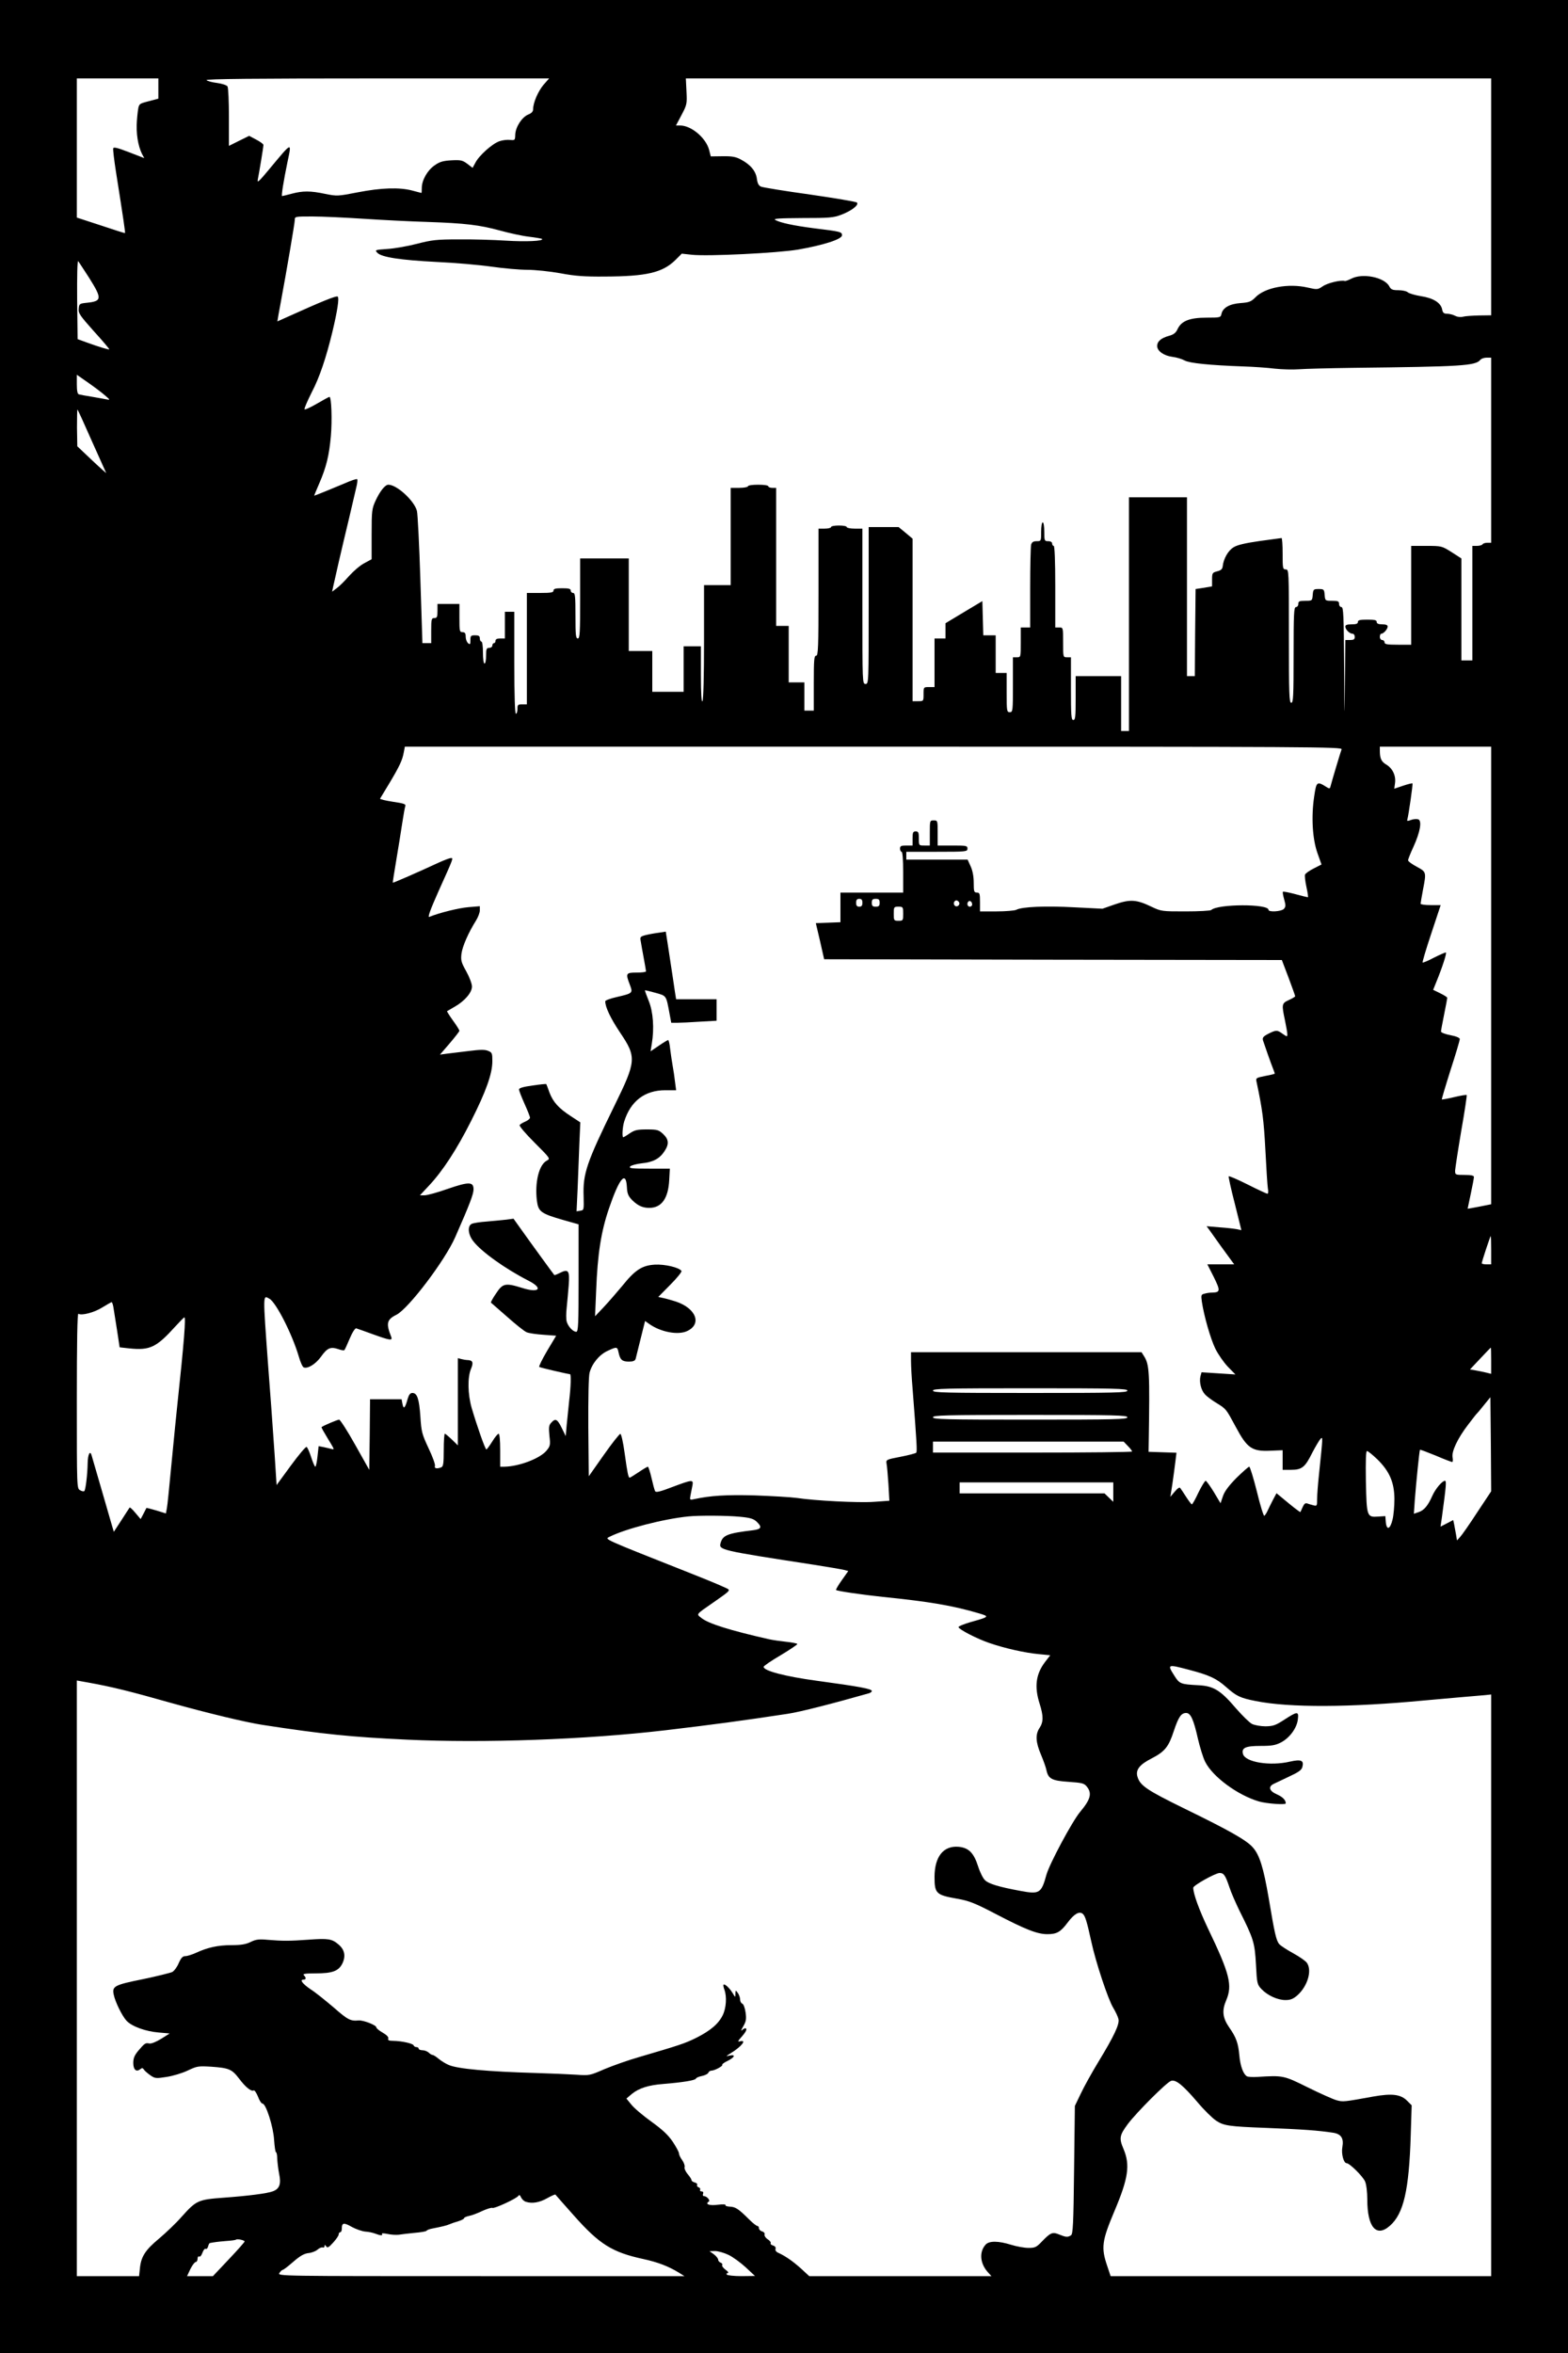<?xml version="1.0" encoding="UTF-8" standalone="yes"?>
<svg version="1.0" xmlns="http://www.w3.org/2000/svg" width="1000" height="1500" viewBox="0 0 1000 1500" preserveAspectRatio="xMidYMid meet">
  <g transform="translate(0,1500) scale(0.1,-0.1)" fill="#000000" stroke="none">
    <path d="M0 7500 l0 -7500 5000 0 5000 0 0 7500 0 7500 -5000 0 -5000 0 0
-7500z m1010 6935 l0 -64 -42 -11 c-73 -19 -76 -20 -83 -38 -4 -9 -9 -51 -12
-93 -6 -78 7 -159 33 -211 l14 -26 -98 38 c-75 29 -98 34 -100 24 -2 -8 6 -76
18 -152 48 -304 60 -386 57 -388 -1 -1 -71 21 -154 49 l-153 50 0 444 0 443
260 0 260 0 0 -65z m2456 24 c-35 -42 -66 -114 -66 -155 0 -15 -10 -26 -31
-34 -41 -17 -81 -80 -83 -128 -1 -36 -2 -37 -33 -34 -17 2 -47 -1 -67 -8 -44
-14 -131 -91 -154 -137 l-18 -33 -34 26 c-31 23 -43 25 -101 22 -53 -3 -75 -9
-107 -32 -46 -31 -82 -95 -82 -144 0 -18 -1 -32 -2 -32 -2 0 -28 7 -58 15 -82
22 -200 18 -348 -11 -128 -25 -133 -25 -208 -10 -94 20 -143 20 -214 1 -30 -8
-58 -15 -61 -15 -6 0 9 94 35 220 27 128 31 129 -118 -50 -64 -77 -77 -89 -72
-65 8 39 36 207 36 221 0 6 -21 21 -46 34 l-45 24 -65 -32 -64 -32 0 183 c0
100 -4 188 -9 196 -5 8 -35 18 -66 22 -32 4 -62 12 -68 18 -8 8 308 11 1087
11 l1098 0 -36 -41z m6044 -714 l0 -755 -77 -1 c-43 -1 -89 -4 -103 -8 -15 -4
-35 -2 -50 6 -14 7 -37 13 -51 13 -21 0 -28 6 -32 29 -9 41 -56 71 -135 83
-37 6 -74 17 -83 24 -8 8 -36 14 -61 14 -37 0 -47 4 -58 25 -31 58 -172 86
-243 48 -18 -9 -36 -16 -41 -14 -26 7 -110 -13 -140 -34 -33 -22 -35 -22 -97
-8 -121 28 -271 1 -332 -62 -28 -28 -40 -33 -95 -37 -70 -5 -114 -30 -122 -69
-5 -23 -8 -24 -95 -24 -108 0 -161 -21 -185 -73 -11 -24 -25 -35 -55 -43 -50
-14 -75 -35 -75 -65 0 -32 43 -62 98 -69 26 -3 61 -14 77 -23 31 -17 155 -30
375 -38 63 -2 153 -8 199 -14 46 -5 116 -7 155 -4 39 3 193 7 341 9 700 8 784
13 816 51 6 8 24 14 40 14 l29 0 0 -590 0 -590 -24 0 c-14 0 -28 -4 -31 -10
-3 -5 -19 -10 -36 -10 l-29 0 0 -365 0 -365 -35 0 -35 0 0 325 0 325 -62 40
c-62 39 -64 40 -160 40 l-98 0 0 -315 0 -315 -85 0 c-69 0 -85 3 -85 15 0 8
-7 15 -15 15 -8 0 -15 9 -15 20 0 11 4 20 9 20 15 0 41 30 41 46 0 9 -11 14
-35 14 -24 0 -35 5 -35 15 0 12 -13 15 -60 15 -47 0 -60 -3 -60 -15 0 -11 -11
-15 -40 -15 -28 0 -40 -4 -40 -14 0 -19 27 -46 46 -46 8 0 14 -9 14 -20 0 -16
-7 -20 -30 -20 l-30 0 -3 -277 c-2 -253 -3 -243 -5 105 -2 332 -4 382 -17 382
-8 0 -15 9 -15 20 0 17 -7 20 -44 20 -44 0 -45 0 -48 38 -3 35 -5 37 -38 37
-33 0 -35 -2 -38 -37 -3 -38 -4 -38 -48 -38 -37 0 -44 -3 -44 -20 0 -11 -7
-20 -15 -20 -13 0 -15 -41 -15 -305 0 -264 -2 -305 -15 -305 -13 0 -15 54 -15
425 0 418 0 425 -20 425 -19 0 -20 7 -20 100 0 55 -3 100 -7 100 -5 -1 -67 -9
-140 -19 -91 -13 -143 -25 -166 -40 -34 -20 -64 -73 -69 -120 -2 -19 -11 -27
-35 -33 -31 -8 -33 -11 -33 -53 l0 -43 -52 -9 -53 -8 -3 -278 -2 -277 -25 0
-25 0 0 570 0 570 -185 0 -185 0 0 -745 0 -745 -25 0 -25 0 0 175 0 175 -145
0 -145 0 0 -140 c0 -118 -2 -140 -15 -140 -13 0 -15 29 -15 200 l0 200 -25 0
c-25 0 -25 0 -25 95 0 95 0 95 -25 95 l-25 0 0 260 c0 167 -4 260 -10 260 -5
0 -10 7 -10 15 0 9 -9 15 -25 15 -24 0 -25 3 -25 60 0 33 -4 60 -10 60 -6 0
-10 -27 -10 -60 0 -59 0 -60 -29 -60 -21 0 -30 -6 -35 -22 -3 -13 -6 -137 -6
-275 l0 -253 -30 0 -30 0 0 -95 c0 -95 0 -95 -25 -95 l-25 0 0 -175 c0 -168
-1 -175 -20 -175 -19 0 -20 7 -20 125 l0 125 -35 0 -35 0 0 120 0 120 -40 0
-39 0 -3 109 -3 109 -117 -70 -118 -71 0 -48 0 -49 -35 0 -35 0 0 -155 0 -155
-35 0 c-35 0 -35 0 -35 -45 0 -45 0 -45 -35 -45 l-35 0 0 518 0 518 -44 37
-45 37 -95 0 -96 0 0 -500 c0 -493 0 -500 -20 -500 -20 0 -20 7 -20 495 l0
495 -50 0 c-27 0 -50 5 -50 10 0 6 -22 10 -50 10 -27 0 -50 -4 -50 -10 0 -5
-18 -10 -40 -10 l-40 0 0 -405 c0 -353 -2 -405 -15 -405 -13 0 -15 -26 -15
-175 l0 -175 -30 0 -30 0 0 90 0 90 -50 0 -50 0 0 180 0 180 -40 0 -40 0 0
440 0 440 -25 0 c-14 0 -25 5 -25 10 0 6 -28 10 -65 10 -37 0 -65 -4 -65 -10
0 -5 -25 -10 -55 -10 l-55 0 0 -310 0 -310 -85 0 -85 0 0 -362 c0 -217 -4
-369 -10 -378 -6 -10 -10 46 -10 168 l0 182 -55 0 -55 0 0 -145 0 -145 -100 0
-100 0 0 130 0 130 -75 0 -75 0 0 295 0 295 -155 0 -155 0 0 -255 c0 -220 -2
-255 -15 -255 -13 0 -15 23 -15 145 0 122 -2 145 -15 145 -8 0 -15 7 -15 15 0
12 -13 15 -55 15 -42 0 -55 -3 -55 -15 0 -12 -16 -15 -85 -15 l-85 0 0 -355 0
-355 -30 0 c-27 0 -30 -3 -30 -30 0 -16 -4 -30 -10 -30 -6 0 -10 115 -10 325
l0 325 -30 0 -30 0 0 -85 0 -85 -30 0 c-20 0 -30 -5 -30 -15 0 -8 -4 -15 -10
-15 -5 0 -10 -7 -10 -15 0 -8 -9 -15 -20 -15 -17 0 -20 -7 -20 -50 0 -27 -4
-50 -10 -50 -6 0 -10 30 -10 70 0 40 -4 70 -10 70 -5 0 -10 9 -10 20 0 16 -7
20 -30 20 -27 0 -30 -3 -30 -31 0 -27 -2 -30 -15 -19 -8 7 -15 25 -15 41 0 22
-5 29 -20 29 -19 0 -20 7 -20 90 l0 90 -70 0 -70 0 0 -45 c0 -38 -3 -45 -20
-45 -18 0 -20 -7 -20 -80 l0 -80 -28 0 -28 0 -13 403 c-7 221 -17 419 -22 440
-17 65 -128 167 -182 167 -21 0 -53 -40 -81 -100 -24 -52 -26 -65 -26 -215 l0
-160 -46 -25 c-26 -13 -69 -50 -97 -81 -28 -32 -63 -67 -80 -79 l-29 -22 7 33
c4 19 20 90 36 159 16 69 45 193 65 275 19 83 40 171 46 197 7 26 9 50 6 53
-3 4 -39 -8 -79 -26 -71 -30 -191 -79 -195 -79 -1 0 13 35 32 78 45 104 63
178 74 301 9 100 4 251 -9 251 -3 0 -40 -20 -81 -44 -41 -24 -77 -40 -78 -35
-2 6 19 54 46 108 50 95 92 221 132 386 32 134 44 215 34 224 -8 8 -99 -29
-327 -132 l-58 -26 6 37 c4 20 11 60 16 87 37 199 89 504 89 523 0 22 2 22
113 22 61 0 211 -7 332 -15 121 -8 303 -17 405 -20 235 -8 329 -19 460 -55 58
-16 140 -34 183 -39 43 -5 81 -12 84 -14 13 -14 -105 -19 -232 -11 -77 5 -212
9 -300 8 -141 0 -172 -4 -265 -28 -58 -15 -142 -30 -188 -33 -81 -6 -83 -6
-65 -25 28 -28 147 -46 379 -58 115 -5 272 -19 349 -30 77 -11 180 -20 229
-20 49 0 143 -10 210 -22 95 -18 156 -22 281 -21 269 1 370 25 452 105 l41 41
64 -7 c104 -11 549 11 678 33 161 28 280 66 280 91 0 22 -8 24 -180 45 -131
17 -214 35 -246 53 -14 9 28 11 173 12 170 0 199 2 248 21 66 25 115 63 100
78 -5 5 -140 28 -300 51 -159 22 -299 45 -311 50 -15 6 -23 20 -27 50 -6 49
-41 91 -102 123 -31 17 -56 22 -116 21 l-76 -1 -11 43 c-21 76 -114 154 -184
154 l-27 0 36 68 c34 64 35 71 31 150 l-4 82 2568 0 2568 0 0 -755z m-8941
-517 c83 -132 81 -148 -14 -158 -48 -5 -50 -6 -53 -38 -3 -29 8 -44 97 -144
56 -61 99 -113 98 -115 -4 -3 -65 15 -147 45 l-55 20 -3 253 c-1 149 1 249 7
244 4 -6 36 -54 70 -107z m101 -749 c33 -28 33 -30 10 -25 -14 3 -56 10 -95
17 -38 6 -76 13 -82 15 -9 2 -13 24 -13 64 l0 61 73 -51 c40 -28 88 -64 107
-81z m-85 -289 c48 -107 89 -199 92 -205 4 -5 -37 31 -89 80 l-95 90 -2 119
c0 66 1 117 3 115 3 -2 44 -92 91 -199z m7971 -1967 c-6 -15 -61 -198 -72
-241 -3 -10 -8 -10 -26 2 -59 37 -63 34 -77 -63 -19 -128 -11 -268 21 -359
l26 -73 -49 -25 c-28 -14 -52 -31 -56 -39 -3 -8 1 -44 9 -80 8 -36 12 -65 9
-65 -3 0 -39 9 -80 20 -41 11 -77 18 -79 15 -3 -2 1 -25 8 -49 11 -39 10 -47
-3 -61 -17 -16 -97 -21 -97 -5 0 39 -324 38 -365 -1 -5 -5 -79 -9 -164 -9
-152 0 -155 0 -220 31 -94 45 -134 47 -230 14 l-80 -28 -179 9 c-181 10 -335
4 -371 -16 -11 -5 -67 -10 -125 -10 l-106 0 0 60 c0 53 -2 60 -20 60 -18 0
-20 7 -20 63 0 39 -7 77 -20 105 l-19 42 -196 0 -195 0 0 25 0 25 195 0 c188
0 195 1 195 20 0 19 -7 20 -95 20 l-95 0 0 80 c0 79 0 80 -25 80 -25 0 -25 -1
-25 -80 l0 -80 -35 0 c-35 0 -35 0 -35 45 0 38 -3 45 -20 45 -17 0 -20 -7 -20
-45 l0 -45 -40 0 c-33 0 -40 -3 -40 -20 0 -11 5 -20 10 -20 6 0 10 -50 10
-130 l0 -130 -200 0 -200 0 0 -95 0 -94 -78 -3 -79 -3 27 -115 26 -115 1459
-3 1460 -2 43 -113 c23 -61 42 -115 42 -118 0 -3 -18 -14 -40 -24 -46 -21 -47
-27 -25 -130 8 -39 15 -78 15 -88 0 -17 -2 -17 -29 2 -36 26 -42 26 -92 1 -33
-17 -39 -25 -34 -43 8 -25 52 -151 66 -185 5 -13 9 -24 9 -26 0 -2 -27 -9 -61
-15 -59 -12 -61 -13 -55 -39 37 -174 46 -242 56 -433 6 -118 13 -229 16 -246
4 -18 2 -33 -3 -33 -4 0 -61 26 -126 59 -64 32 -119 56 -121 52 -2 -3 15 -82
39 -174 l42 -169 -28 6 c-16 3 -66 9 -111 12 l-83 7 18 -24 c9 -13 28 -40 42
-59 13 -19 45 -63 70 -97 l46 -63 -86 0 -85 0 41 -81 c43 -87 42 -98 -11 -99
-14 0 -36 -3 -48 -7 -22 -5 -23 -9 -17 -52 14 -92 55 -235 86 -299 18 -36 54
-88 80 -115 l48 -49 -108 7 -108 7 -7 -25 c-9 -37 4 -89 28 -115 11 -13 46
-39 76 -57 60 -37 59 -36 121 -151 73 -137 104 -158 224 -152 l75 3 0 -62 0
-63 53 0 c70 0 90 16 136 109 22 42 46 82 53 89 15 12 16 25 -11 -236 -6 -56
-11 -123 -11 -148 0 -44 -1 -46 -24 -40 -13 3 -31 9 -40 12 -11 4 -19 -3 -28
-23 -7 -15 -13 -30 -15 -32 -1 -2 -36 24 -77 58 l-75 62 -23 -43 c-12 -24 -28
-55 -34 -69 -7 -15 -16 -29 -21 -32 -4 -3 -26 66 -47 154 -22 87 -44 159 -49
159 -5 0 -42 -33 -82 -72 -50 -51 -76 -86 -86 -117 l-15 -44 -43 72 c-24 39
-47 71 -52 71 -5 0 -26 -34 -46 -75 -19 -41 -38 -75 -42 -75 -3 0 -19 21 -36
47 -16 25 -33 51 -38 57 -4 7 -17 -1 -35 -23 l-28 -33 13 83 c7 46 15 110 19
141 l7 57 -89 3 -89 3 1 60 c7 454 5 496 -32 553 l-14 22 -735 0 -735 0 0 -55
c0 -30 4 -110 10 -177 27 -350 30 -402 23 -409 -4 -4 -50 -16 -101 -26 -90
-17 -92 -19 -88 -43 3 -14 8 -73 12 -131 l6 -106 -98 -7 c-100 -7 -374 7 -494
25 -36 5 -155 12 -265 16 -185 5 -282 -1 -389 -24 -27 -6 -28 -5 -22 26 3 17
9 44 12 61 7 39 1 39 -127 -9 -78 -30 -106 -37 -111 -27 -4 7 -14 45 -23 84
-9 40 -20 72 -23 72 -4 0 -31 -16 -59 -35 -29 -19 -54 -35 -57 -35 -9 0 -15
32 -32 154 -10 73 -22 126 -28 125 -6 0 -54 -61 -106 -135 l-95 -135 -3 311
c-1 188 2 327 8 349 15 58 62 115 114 139 60 28 63 28 71 -10 10 -47 23 -58
66 -58 27 0 39 5 43 18 2 9 17 67 32 129 l28 112 25 -18 c74 -53 186 -74 244
-46 95 45 56 145 -73 188 -25 8 -60 18 -79 22 l-33 7 77 78 c43 43 75 83 71
88 -14 22 -107 44 -171 40 -81 -5 -125 -34 -207 -136 -35 -42 -88 -103 -118
-135 l-55 -58 7 163 c9 237 32 379 82 525 66 193 108 243 114 136 2 -43 9 -58
34 -84 36 -35 66 -49 109 -49 78 0 121 60 127 178 l4 72 -132 0 c-110 0 -131
2 -121 14 6 7 39 16 73 20 72 7 114 29 145 76 31 46 29 76 -8 111 -28 26 -37
29 -104 29 -61 0 -78 -4 -109 -25 -20 -14 -39 -25 -41 -25 -9 0 -5 67 6 101
41 130 131 199 262 199 l69 0 -7 53 c-3 28 -10 75 -15 102 -5 28 -12 76 -16
108 -3 31 -9 57 -13 57 -3 0 -30 -16 -59 -36 l-53 -36 8 49 c16 96 9 203 -20
273 -14 35 -25 65 -24 67 2 1 32 -6 67 -16 71 -20 68 -14 90 -133 l11 -58 38
0 c21 0 86 3 144 7 l107 6 0 69 0 68 -129 0 -129 0 -7 43 c-6 40 -17 117 -46
305 l-13 83 -45 -7 c-25 -3 -63 -10 -83 -15 -34 -9 -37 -12 -32 -37 2 -15 11
-63 19 -107 8 -44 15 -83 15 -87 0 -5 -27 -8 -60 -8 -69 0 -71 -5 -43 -78 20
-53 19 -54 -84 -78 -40 -9 -73 -21 -73 -27 0 -37 33 -107 93 -197 108 -160
106 -182 -35 -470 -177 -361 -201 -432 -196 -575 2 -88 2 -90 -21 -93 l-24 -4
7 149 c3 81 8 209 11 283 l6 135 -61 40 c-77 50 -113 90 -136 151 -9 27 -19
51 -20 53 -2 2 -41 -2 -88 -9 -59 -8 -86 -16 -86 -25 0 -8 16 -48 35 -91 19
-42 35 -82 35 -89 0 -7 -14 -18 -30 -25 -17 -7 -33 -17 -36 -22 -4 -6 39 -56
95 -112 101 -101 102 -102 78 -115 -50 -26 -77 -139 -63 -255 9 -70 25 -82
167 -123 l99 -28 0 -342 c0 -298 -2 -343 -15 -343 -21 0 -53 35 -61 66 -4 14
-4 54 0 87 4 34 9 99 13 144 7 94 -2 106 -57 78 -18 -9 -33 -15 -35 -13 -4 4
-154 210 -215 296 l-45 63 -45 -6 c-25 -3 -81 -8 -125 -12 -44 -3 -88 -10 -97
-15 -28 -14 -23 -68 10 -110 50 -66 203 -176 354 -253 95 -49 66 -80 -43 -45
-106 33 -123 29 -165 -35 -21 -30 -35 -57 -33 -59 2 -2 48 -42 103 -90 54 -48
110 -93 125 -99 14 -6 62 -13 107 -16 l81 -6 -58 -97 c-32 -54 -54 -100 -50
-102 7 -5 184 -46 196 -46 8 0 6 -76 -5 -169 -5 -47 -12 -117 -16 -156 l-6
-70 -26 53 c-28 57 -40 62 -67 32 -15 -16 -16 -30 -11 -83 7 -59 5 -66 -19
-95 -42 -50 -174 -100 -267 -102 l-28 0 0 105 c0 64 -4 105 -10 105 -6 0 -24
-22 -41 -50 -17 -27 -34 -50 -37 -50 -8 0 -61 153 -94 265 -25 87 -27 196 -4
249 17 41 11 55 -24 56 -8 0 -25 3 -37 6 l-23 6 0 -278 0 -278 -38 37 c-21 20
-41 37 -45 37 -4 0 -7 -47 -7 -104 0 -85 -3 -105 -16 -110 -28 -11 -46 -7 -40
9 3 8 -15 59 -41 113 -42 90 -46 105 -52 202 -8 112 -20 150 -51 150 -14 0
-22 -11 -30 -37 -16 -59 -26 -70 -33 -34 l-6 31 -101 0 -100 0 -2 -225 -3
-225 -90 160 c-49 88 -96 160 -102 160 -10 0 -89 -33 -112 -47 -2 -1 6 -18 18
-37 11 -20 31 -52 43 -72 20 -34 20 -36 2 -31 -10 3 -33 8 -51 12 l-31 6 -7
-65 c-4 -36 -10 -66 -14 -66 -4 0 -16 28 -27 62 -11 34 -24 63 -29 64 -6 2
-51 -52 -101 -120 l-90 -123 -12 186 c-7 102 -17 242 -22 311 -5 69 -14 188
-20 265 -34 466 -34 449 8 426 42 -23 145 -224 188 -370 10 -35 24 -66 31 -68
26 -10 76 21 110 68 40 56 60 65 109 49 19 -7 37 -10 40 -7 3 2 18 35 34 73
17 41 35 68 42 66 7 -2 55 -19 107 -38 108 -39 126 -42 116 -16 -34 85 -29
110 34 141 77 40 308 344 374 494 93 211 117 275 117 305 0 49 -29 50 -165 3
-65 -23 -131 -41 -148 -41 l-29 0 59 63 c87 93 177 231 268 412 94 186 135
300 135 380 0 51 -2 56 -27 66 -21 9 -53 8 -123 -1 -52 -6 -115 -14 -140 -17
l-44 -6 62 72 c34 40 62 76 62 80 0 4 -18 34 -41 65 -23 32 -39 58 -38 60 2 1
25 14 50 29 63 36 109 90 109 128 0 17 -16 60 -36 96 -32 57 -36 70 -31 113 6
47 44 134 93 212 13 21 24 50 24 64 l0 27 -72 -6 c-62 -5 -187 -36 -250 -62
-12 -5 5 43 58 162 100 222 96 213 79 213 -7 0 -42 -13 -77 -29 -138 -64 -292
-131 -293 -128 -1 1 9 65 22 142 13 77 30 183 38 236 8 53 17 103 20 111 5 12
-12 17 -80 27 -46 7 -83 16 -81 20 2 3 28 47 58 96 66 110 84 149 93 198 l7
37 2990 0 c2830 0 2990 -1 2984 -17z m954 -1442 l0 -1458 -75 -15 c-41 -8 -75
-14 -75 -13 0 1 9 44 20 95 11 51 20 100 20 107 0 9 -17 13 -60 13 -59 0 -60
1 -60 28 1 15 18 128 39 252 22 124 37 227 35 229 -2 3 -38 -3 -80 -13 -41
-10 -77 -16 -79 -15 -1 2 24 87 56 188 33 101 59 190 59 197 0 8 -23 18 -60
25 -33 6 -60 17 -60 23 0 6 9 55 20 109 11 55 20 102 20 106 0 4 -20 17 -45
29 l-45 22 21 52 c39 96 67 183 60 186 -4 1 -38 -14 -76 -33 -37 -20 -70 -33
-72 -31 -3 3 22 86 55 185 l60 181 -64 0 c-35 0 -64 4 -64 9 0 5 7 45 15 88
22 115 22 114 -40 148 -30 16 -55 34 -55 41 0 6 15 44 34 85 43 94 56 166 31
176 -10 3 -30 2 -46 -4 -20 -8 -27 -8 -24 1 8 28 37 228 33 232 -3 2 -30 -5
-60 -15 l-56 -19 5 37 c6 47 -16 93 -56 117 -31 18 -41 39 -41 87 l0 27 355 0
355 0 0 -1459z m-4010 464 c0 -18 -5 -25 -20 -25 -15 0 -20 7 -20 25 0 18 5
25 20 25 15 0 20 -7 20 -25z m110 0 c0 -20 -5 -25 -25 -25 -20 0 -25 5 -25 25
0 20 5 25 25 25 20 0 25 -5 25 -25z m506 4 c10 -17 -13 -36 -27 -22 -12 12 -4
33 11 33 5 0 12 -5 16 -11z m84 -15 c0 -8 -7 -14 -15 -14 -15 0 -21 21 -9 33
10 9 24 -2 24 -19z m-440 -59 c0 -43 -1 -45 -30 -45 -29 0 -30 2 -30 45 0 43
1 45 30 45 29 0 30 -2 30 -45z m3750 -2145 l0 -90 -30 0 c-16 0 -30 3 -30 7 0
10 54 173 57 173 2 0 3 -40 3 -90z m-8787 -362 c3 -18 13 -83 23 -145 l17
-112 63 -7 c131 -13 171 6 294 142 25 27 50 53 55 56 12 7 -1 -155 -45 -567
-6 -55 -17 -167 -25 -250 -32 -332 -36 -371 -41 -401 l-6 -32 -61 19 c-33 10
-62 17 -63 16 -1 -1 -9 -18 -19 -37 l-18 -34 -33 39 c-18 22 -35 37 -37 35 -2
-3 -26 -39 -52 -80 l-49 -75 -12 40 c-6 22 -37 128 -68 235 -31 107 -59 203
-62 213 -10 34 -24 5 -25 -51 -1 -70 -13 -169 -21 -177 -4 -4 -16 -2 -27 5
-21 11 -21 13 -21 571 0 372 3 558 10 554 21 -13 101 8 152 40 29 18 56 33 59
34 4 1 9 -14 12 -31z m8787 -342 l0 -84 -32 8 c-18 4 -49 11 -68 14 l-35 6 65
69 c36 38 66 70 68 70 1 1 2 -37 2 -83z m-2320 -191 c0 -13 -76 -15 -620 -15
-544 0 -620 2 -620 15 0 13 76 15 620 15 544 0 620 -2 620 -15z m2231 -776
c-48 -74 -97 -144 -109 -157 l-20 -22 -6 37 c-4 21 -9 50 -12 65 l-6 28 -40
-21 -41 -21 8 54 c28 207 31 238 20 238 -17 0 -60 -50 -80 -95 -28 -63 -52
-92 -86 -104 l-32 -11 6 88 c8 103 29 316 33 320 1 2 46 -15 100 -37 53 -23
101 -41 105 -41 5 0 6 13 3 29 -8 37 32 122 99 209 28 37 53 69 57 72 3 3 24
27 45 54 l40 49 3 -300 2 -300 -89 -134z m-2231 606 c0 -13 -76 -15 -620 -15
-544 0 -620 2 -620 15 0 13 76 15 620 15 544 0 620 -2 620 -15z m3 -183 c15
-15 27 -31 27 -35 0 -4 -286 -7 -635 -7 l-635 0 0 35 0 35 608 0 608 0 27 -28z
m1592 -86 c77 -76 107 -146 108 -251 0 -44 -5 -104 -12 -132 -15 -63 -38 -71
-43 -15 l-3 37 -46 -3 c-72 -5 -73 0 -78 225 -2 132 0 193 7 193 6 0 36 -24
67 -54z m-1685 -208 l0 -62 -28 27 -28 27 -462 0 -462 0 0 35 0 35 490 0 490
0 0 -62z m-2382 -157 c66 -6 88 -13 107 -31 37 -35 31 -48 -22 -55 -160 -19
-193 -31 -207 -80 -13 -46 -10 -47 594 -140 91 -14 177 -29 193 -33 l27 -7
-41 -58 c-23 -32 -39 -60 -37 -63 7 -7 166 -30 298 -44 297 -30 449 -56 614
-105 68 -20 66 -22 -52 -55 -45 -13 -81 -28 -79 -33 5 -16 118 -74 197 -101
99 -34 228 -63 317 -71 l71 -7 -34 -44 c-58 -77 -68 -157 -34 -264 25 -79 25
-117 0 -155 -28 -42 -25 -91 9 -171 16 -38 32 -83 35 -100 12 -54 35 -66 142
-73 85 -6 98 -9 115 -30 35 -43 24 -82 -42 -161 -50 -59 -195 -330 -215 -400
-33 -120 -44 -127 -167 -104 -136 25 -201 45 -224 67 -13 11 -33 51 -45 89
-28 87 -60 119 -125 125 -96 8 -152 -62 -153 -190 0 -108 9 -117 144 -141 75
-13 111 -27 240 -94 199 -104 272 -132 336 -132 60 0 84 14 129 74 41 55 74
74 96 56 16 -14 26 -46 55 -178 27 -127 107 -369 140 -422 15 -25 30 -57 33
-71 8 -32 -27 -107 -128 -273 -42 -69 -93 -161 -113 -204 l-37 -77 -5 -408
c-4 -348 -7 -409 -20 -417 -21 -13 -32 -12 -74 5 -43 18 -55 14 -111 -44 -35
-37 -44 -41 -86 -41 -26 0 -76 9 -111 20 -81 25 -139 26 -162 1 -43 -47 -36
-122 16 -178 l21 -23 -581 0 -581 0 -24 22 c-66 63 -121 103 -174 127 -14 6
-20 16 -17 25 3 9 -3 17 -15 21 -12 3 -19 10 -16 15 3 5 -5 16 -19 25 -14 9
-22 23 -20 30 3 7 -3 16 -15 20 -12 3 -21 13 -21 21 0 8 -5 14 -10 14 -6 0
-30 19 -53 42 -67 67 -87 80 -123 81 -18 1 -30 5 -27 10 3 5 -18 6 -50 2 -52
-7 -83 4 -57 20 12 7 -12 35 -30 35 -7 0 -10 7 -6 15 3 9 0 15 -10 15 -8 0
-12 5 -9 10 3 6 -1 13 -9 16 -9 3 -13 10 -10 16 3 5 -3 12 -15 15 -12 3 -21
10 -21 15 0 6 -11 23 -25 39 -13 16 -22 36 -19 44 3 8 -4 28 -15 44 -12 16
-21 36 -21 44 0 8 -18 41 -39 73 -29 43 -66 78 -137 129 -53 38 -111 87 -128
109 l-31 38 34 29 c45 37 107 57 201 64 122 10 204 23 208 34 2 6 19 13 39 17
19 4 37 13 40 20 3 8 12 14 20 14 20 0 76 30 69 37 -3 3 12 15 34 25 46 23 54
43 13 34 -26 -6 -25 -5 7 15 69 42 105 88 60 76 -17 -4 -16 0 10 29 30 34 38
54 22 54 -4 0 -14 -6 -21 -13 -7 -6 -3 5 9 25 18 32 21 46 15 89 -4 28 -13 53
-21 56 -8 3 -14 15 -14 27 0 12 -7 31 -15 42 -14 18 -14 18 -15 -6 0 -25 0
-25 -18 5 -21 34 -50 60 -58 53 -2 -3 0 -17 6 -32 16 -44 12 -116 -11 -163
-27 -55 -79 -99 -171 -145 -71 -35 -105 -46 -364 -122 -67 -19 -165 -54 -218
-76 -94 -41 -98 -42 -179 -36 -45 3 -163 8 -262 11 -303 9 -494 26 -553 51
-19 8 -47 25 -64 39 -16 14 -34 25 -39 25 -6 0 -17 7 -25 15 -9 8 -26 15 -40
15 -13 0 -24 5 -24 10 0 6 -6 10 -14 10 -8 0 -16 5 -18 11 -4 12 -75 28 -130
29 -28 0 -36 4 -32 14 4 9 -9 23 -35 38 -23 13 -41 28 -41 34 0 14 -82 46
-112 44 -53 -5 -70 4 -159 82 -52 44 -117 97 -146 115 -53 36 -74 63 -48 63
18 0 19 12 3 28 -9 9 7 12 75 12 108 0 147 15 171 64 22 47 14 88 -26 121 -41
35 -65 39 -187 30 -123 -9 -170 -9 -264 -1 -55 5 -75 3 -109 -14 -31 -15 -62
-20 -122 -20 -86 0 -153 -15 -226 -49 -25 -11 -55 -21 -68 -21 -17 0 -27 -11
-42 -44 -10 -25 -29 -50 -41 -57 -13 -6 -97 -27 -188 -46 -180 -36 -197 -45
-186 -97 9 -47 54 -138 82 -168 35 -37 122 -68 206 -75 l69 -6 -54 -34 c-31
-19 -62 -32 -75 -30 -26 5 -29 3 -71 -46 -24 -29 -32 -47 -32 -78 0 -43 19
-60 44 -40 11 9 16 9 23 -1 4 -8 23 -24 41 -37 30 -21 36 -22 105 -11 39 6
100 24 135 41 59 28 67 29 150 24 113 -8 131 -16 177 -76 41 -55 78 -84 93
-75 5 3 17 -15 27 -39 9 -25 22 -45 29 -45 22 0 69 -147 74 -231 3 -43 8 -79
12 -79 4 0 8 -18 8 -40 1 -23 6 -66 12 -97 14 -65 3 -96 -39 -112 -37 -14
-153 -29 -315 -41 -163 -12 -174 -17 -268 -122 -34 -39 -99 -101 -144 -139
-88 -73 -115 -115 -122 -192 l-5 -47 -198 0 -199 0 0 1898 0 1899 73 -13 c150
-27 264 -55 532 -131 226 -63 474 -123 580 -139 384 -59 561 -77 920 -94 490
-23 1139 0 1650 60 311 37 476 59 780 105 79 12 286 65 518 131 9 3 17 9 17
14 0 14 -76 28 -355 66 -198 27 -335 63 -335 88 0 6 50 40 110 75 60 36 107
68 105 71 -3 4 -35 10 -72 14 -37 4 -86 11 -108 16 -252 57 -387 100 -431 135
-34 27 -39 20 76 100 95 66 103 73 96 83 -3 5 -106 49 -228 97 -583 231 -563
222 -531 238 101 51 344 114 503 130 67 7 246 6 328 -2z m2866 -976 c129 -34
174 -55 235 -109 67 -59 89 -70 190 -90 215 -43 603 -41 1076 4 55 5 156 14
225 20 69 6 142 12 163 14 l37 4 0 -1854 0 -1854 -1214 0 -1213 0 -21 63 c-41
119 -35 161 46 353 88 208 100 292 58 393 -30 70 -27 88 27 161 55 73 247 266
276 275 30 9 74 -26 168 -136 41 -49 95 -102 119 -118 49 -32 79 -37 319 -46
228 -9 331 -16 428 -31 50 -8 68 -35 58 -91 -8 -42 8 -103 27 -103 19 0 105
-85 118 -117 8 -18 14 -68 14 -115 0 -177 58 -243 144 -167 88 77 122 227 133
576 l6 192 -30 30 c-41 40 -95 47 -214 26 -188 -34 -193 -35 -234 -24 -22 6
-105 43 -184 82 -155 77 -158 77 -322 67 -30 -2 -61 0 -67 4 -23 14 -42 65
-48 133 -7 78 -20 115 -65 179 -42 61 -47 107 -19 172 41 96 23 169 -115 456
-58 122 -95 224 -95 262 0 15 142 94 168 94 27 0 37 -15 62 -89 11 -35 41
-102 64 -150 91 -181 98 -204 106 -344 6 -122 8 -128 35 -157 39 -41 103 -70
153 -70 32 0 49 7 76 30 65 58 95 158 61 207 -8 12 -47 39 -87 61 -40 22 -80
48 -89 58 -20 23 -30 68 -68 295 -33 192 -58 274 -101 322 -40 46 -150 108
-431 245 -251 123 -290 150 -306 210 -10 41 16 74 91 112 85 44 109 74 142
175 30 90 47 115 79 115 28 0 47 -40 75 -165 13 -55 33 -121 46 -146 47 -95
207 -213 343 -253 49 -14 171 -23 171 -12 0 21 -20 41 -56 57 -49 21 -58 49
-21 67 12 6 57 27 99 47 60 28 79 41 84 61 11 42 -8 50 -79 34 -127 -30 -286
-4 -300 49 -10 39 16 51 112 51 73 0 95 4 132 23 54 29 99 90 106 145 7 54 -2
54 -85 0 -57 -37 -72 -42 -121 -43 -31 0 -69 7 -86 15 -16 8 -62 53 -102 99
-100 117 -143 143 -241 148 -113 6 -120 9 -152 60 -47 74 -46 75 94 38z
m-4230 -3391 c39 -13 87 -5 136 23 27 15 50 25 52 23 2 -3 56 -64 120 -136
161 -181 242 -232 441 -275 92 -20 160 -46 227 -87 l35 -22 -1298 0 c-1295 0
-1297 0 -1285 20 7 11 17 20 21 20 5 0 35 23 68 52 44 38 69 52 97 55 20 2 46
12 57 22 11 10 26 16 33 14 6 -3 12 1 12 9 0 10 3 9 10 -2 8 -12 16 -8 45 24
19 21 35 44 35 52 0 8 5 14 10 14 6 0 10 11 10 24 0 37 13 39 65 9 26 -14 64
-27 84 -29 20 -1 49 -7 64 -13 34 -13 50 -14 43 -2 -4 5 11 5 35 0 23 -5 55
-7 72 -5 18 3 63 8 102 12 38 3 72 9 75 13 3 5 19 11 35 14 65 13 91 19 110
27 11 5 37 14 58 20 20 6 37 15 37 20 0 4 14 10 32 14 17 3 56 18 85 32 29 13
58 22 63 19 11 -7 156 60 166 77 5 8 11 5 17 -10 6 -12 19 -25 31 -28z m-1794
-253 c0 -4 -45 -55 -101 -114 l-101 -107 -82 0 -83 0 21 45 c12 24 27 44 34
45 6 0 12 9 12 21 0 11 5 17 10 14 6 -4 15 7 21 24 6 17 15 28 21 25 5 -3 12
3 15 15 3 12 8 22 12 22 24 5 54 9 104 13 32 2 61 6 63 9 7 6 54 -4 54 -12z
m3085 -85 c28 -13 77 -49 110 -79 l60 -56 -87 -1 c-48 0 -90 5 -93 10 -3 6 0
10 7 10 7 0 1 10 -15 21 -15 11 -25 25 -21 30 3 5 -2 12 -10 15 -9 3 -16 12
-16 19 0 7 -12 23 -27 34 l-28 20 35 1 c19 0 58 -11 85 -24z"/>
  </g>
</svg>